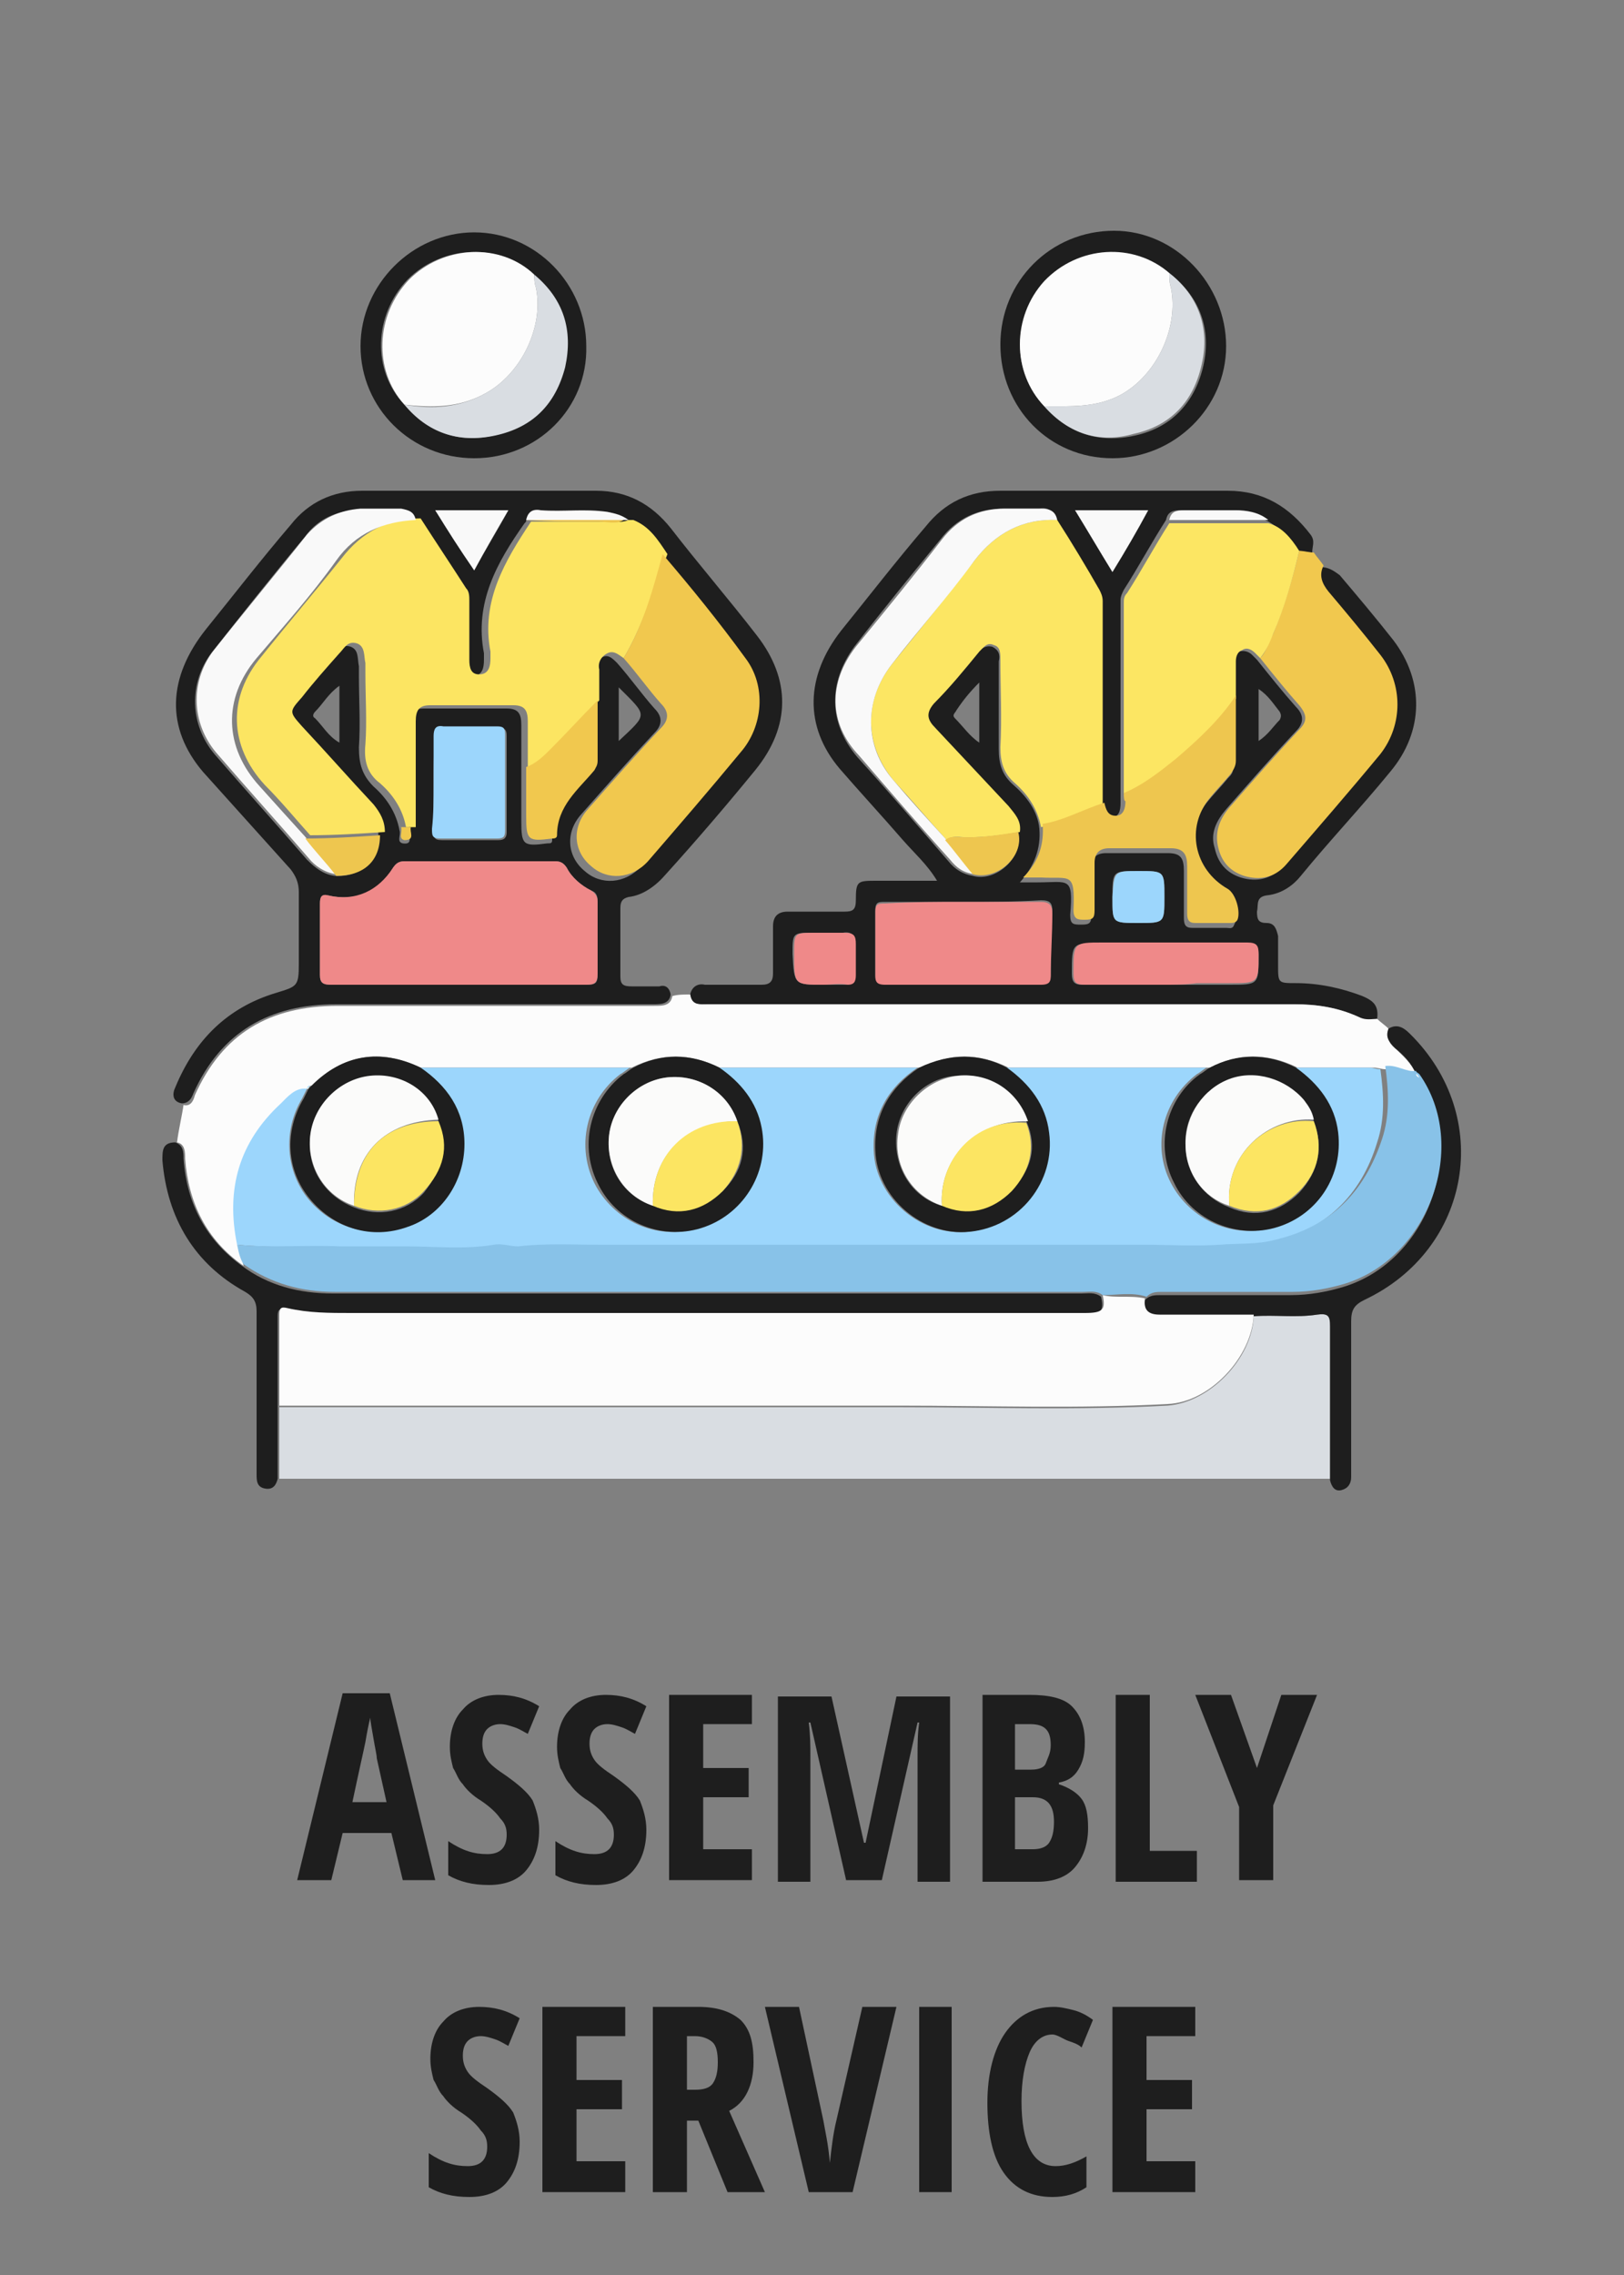 <?xml version="1.0" encoding="utf-8"?>
<!-- Generator: Adobe Illustrator 25.0.0, SVG Export Plug-In . SVG Version: 6.00 Build 0)  -->
<!DOCTYPE svg PUBLIC "-//W3C//DTD SVG 1.1//EN" "http://www.w3.org/Graphics/SVG/1.1/DTD/svg11.dtd">
<svg version="1.1" id="Layer_1" xmlns:x="http://ns.adobe.com/Extensibility/1.0/" xmlns:i="http://ns.adobe.com/AdobeIllustrator/10.0/" xmlns:graph="http://ns.adobe.com/Graphs/1.0/"
	 xmlns="http://www.w3.org/2000/svg" xmlns:xlink="http://www.w3.org/1999/xlink" x="0px" y="0px" viewBox="0 0 100 140"
	 style="enable-background:new 0 0 100 140;" xml:space="preserve">
<rect x="0" y="0" width="100" height="140" fill="#808080" stroke="none"/>
<style type="text/css">
	.st0{fill:#D9DDE2;}
	.st1{fill:#1E1E1E;}
	.st2{fill:#FCFCFC;}
	.st3{fill:#F1C84E;}
	.st4{fill:#FCE663;}
	.st5{fill:#EEC64F;}
	.st6{fill:#EF8989;}
	.st7{fill:#F9F9F9;}
	.st8{fill:#9CD6FC;}
	.st9{fill:#88C2E8;}
	.st10{fill:#FCE562;}
	.st11{fill:#FBFBFA;}
	.st12{enable-background:new    ;}
</style>
<g>
	<path class="st0" d="M81.9,91c-1.8,0-3.6,0-5.5,0c-19.5,0-39.1,0-58.6,0c-0.2,0-0.4,0-0.6,0c0-1.5,0-2.9,0-4.4
		c12.7,0,25.4,0,38.1,0c5.5,0,11.1,0.2,16.6-0.1c2.6-0.2,5.2-2.9,5.3-5.5c1.3-0.1,2.6,0.1,3.9-0.1c0.7-0.1,0.8,0.1,0.8,0.7
		C81.9,84.7,81.9,87.8,81.9,91z"/>
	<path class="st1" d="M42.5,61.2c0.1-0.5,0.5-0.7,0.9-0.6c1.2,0,2.3,0,3.5,0c0.5,0,0.7-0.2,0.7-0.7c0-1,0-1.9,0-2.9
		c0-0.6,0.3-0.9,0.9-0.9c1.2,0,2.3,0,3.5,0c0.5,0,0.7-0.1,0.7-0.7c0-1.2,0.1-1.2,1.3-1.2s2.4,0,3.7,0c-0.6-1-1.4-1.7-2.1-2.5
		c-1.3-1.5-2.6-2.9-3.9-4.4c-2.2-2.6-2.1-5.7,0.1-8.5c1.7-2.1,3.4-4.3,5.2-6.4c1.2-1.5,2.7-2.2,4.6-2.2c4.7,0,9.4,0,14,0
		c2.2,0,3.8,1,5.1,2.7c0.3,0.4,0.1,0.7,0.1,1.1c-0.3,0-0.6-0.1-0.9-0.1c-0.6-0.7-1.1-1.5-2-1.9c-0.6-0.4-1.3-0.6-2-0.6
		c-1.1,0-2.1,0-3.2,0c-0.5,0-0.8,0.1-0.9,0.6c-0.9,1.4-1.7,2.9-2.6,4.3c-0.1,0.2-0.2,0.4-0.2,0.6c0,4,0,7.9,0,11.9
		c0,0.2,0,0.4,0,0.6c0,0.5-0.1,0.9-0.6,0.9s-0.6-0.4-0.7-0.8c0-4.2,0-8.4,0-12.6c0-0.3-0.1-0.5-0.2-0.7c-0.9-1.4-1.8-2.9-2.6-4.3
		c-0.1-0.5-0.4-0.7-0.9-0.6c-0.7,0-1.5,0-2.2,0c-1.6,0-2.9,0.6-3.9,1.9c-1.8,2.2-3.6,4.4-5.3,6.6C51,42,51,44.5,52.8,46.6
		c1.9,2.1,3.7,4.2,5.6,6.4c0.4,0.5,0.9,0.8,1.5,0.9c1.4,0.4,3.1-1.1,2.8-2.6c0-0.7-0.3-1.2-0.7-1.6c-1.5-1.6-3-3.2-4.5-4.8
		c-0.5-0.5-0.6-0.9-0.1-1.5c1-1.1,1.9-2.2,2.8-3.2c0.2-0.3,0.5-0.5,0.9-0.4c0.4,0.2,0.5,0.5,0.4,0.9c0,1.8,0,3.6,0,5.4
		c0,0.9,0.2,1.6,0.9,2.2c0.8,0.7,1.5,1.6,1.6,2.7c0.1,1.2-0.3,2.3-1.2,3.3c0.5,0,0.8,0,1.1,0c1.9,0,2.2-0.4,2,2
		c0,0.6,0.2,0.6,0.7,0.6s0.6-0.1,0.6-0.6c0-1,0-2,0-2.9c0-0.6,0.3-0.9,0.9-0.9c1.3,0,2.5,0,3.8,0c0.8,0,1,0.3,1,1.1c0,1,0,1.9,0,2.9
		c0,0.4,0.1,0.6,0.5,0.6c0.7,0,1.4,0,2.1,0c0.2,0,0.4,0.1,0.5-0.2c0.3-0.5-0.1-1.6-0.6-1.9c-2-1.2-2.5-3.8-1.1-5.6
		c0.4-0.5,0.9-1,1.3-1.5c0.2-0.2,0.4-0.4,0.3-0.8c0-1.3,0-2.7,0-4c0-0.8,0-1.5,0-2.3c0-0.3,0.1-0.6,0.4-0.7c0.3-0.1,0.6,0,0.8,0.2
		c0.1,0.1,0.2,0.2,0.3,0.3c0.8,1,1.6,2,2.4,2.9c0.5,0.5,0.5,1,0,1.5c-1.5,1.6-2.9,3.2-4.3,4.8c-0.6,0.7-1,1.5-0.7,2.4
		c0.2,0.9,0.7,1.5,1.6,1.8c1,0.3,1.9,0.1,2.6-0.7c2-2.3,3.9-4.5,5.8-6.8c1.5-1.8,1.4-4.3,0-6.1c-1-1.3-2.1-2.6-3.2-3.9
		c-0.4-0.5-0.6-1-0.3-1.6c0.5,0,0.8,0.2,1.2,0.5c1.1,1.3,2.2,2.6,3.3,4c1.9,2.5,1.9,5.6-0.2,8.1c-1.8,2.2-3.7,4.2-5.5,6.4
		C79.7,54.4,79,55,78,55.1c-0.7,0.1-0.5,0.6-0.6,1c0,0.5,0.1,0.7,0.6,0.7s0.6,0.4,0.7,0.8c0,0.6,0,1.2,0,1.8c0,1.1,0,1.1,1.1,1.1
		c1.4,0,2.8,0.3,4.1,0.8c0.7,0.3,1,0.6,0.9,1.4c-0.4,0.1-0.7,0.1-1.1-0.1c-1.3-0.6-2.6-0.8-4-0.8c-4.9,0-9.8,0-14.8,0
		c-7.1,0-14.2,0-21.3,0C43.1,61.8,42.6,61.9,42.5,61.2z M59.3,55.5c-1.6,0-3.2,0-4.8,0c-0.4,0-0.6,0-0.6,0.5c0,1.3,0,2.7,0,4
		c0,0.5,0.2,0.5,0.6,0.5c3.2,0,6.4,0,9.6,0c0.4,0,0.6-0.1,0.6-0.5c0-1.3,0-2.6,0.1-3.9c0-0.5-0.1-0.7-0.7-0.7
		C62.5,55.5,60.9,55.5,59.3,55.5z M71.7,60.6c0.7,0,1.3,0,2,0s1.3,0,2,0c1.8,0,1.8,0,1.8-1.8c0-0.6-0.2-0.7-0.7-0.7
		c-3,0-5.9,0-8.9,0C66,58,66,58,66,59.9c0,0.6,0.2,0.7,0.7,0.7C68.4,60.6,70,60.6,71.7,60.6z M50.7,60.6c0.5,0,1,0,1.4,0
		s0.6-0.2,0.5-0.6c0-0.6,0-1.3,0-1.9c0-0.5-0.1-0.8-0.7-0.7c-0.6,0-1.2,0-1.8,0c-1.3,0-1.3,0-1.3,1.3C48.9,60.6,48.9,60.6,50.7,60.6
		z M70.1,53.6c-1.6,0-1.6,0-1.6,1.6v0.1c0,1.5,0,1.5,1.6,1.5s1.6,0,1.6-1.6S71.7,53.6,70.1,53.6z M68.5,35.2
		c0.8-1.3,1.5-2.5,2.2-3.8c-1.5,0-3,0-4.5,0C67,32.7,67.7,33.9,68.5,35.2z M60.3,42c-0.6,0.6-1,1.1-1.4,1.7
		c-0.1,0.2-0.3,0.3-0.1,0.5c0.5,0.5,0.9,1.1,1.5,1.5C60.3,44.5,60.3,43.4,60.3,42z M77.5,45.6c0.6-0.4,0.9-0.9,1.3-1.3
		c0.1-0.2,0.1-0.3,0-0.5c-0.4-0.5-0.7-1-1.3-1.4C77.5,43.5,77.5,44.5,77.5,45.6z"/>
	<path class="st2" d="M42.5,61.2c0.1,0.7,0.6,0.6,1.1,0.6c7.1,0,14.2,0,21.3,0c4.9,0,9.8,0,14.8,0c1.4,0,2.7,0.2,4,0.8
		c0.4,0.2,0.8,0.1,1.1,0.1c0.2,0.2,0.5,0.4,0.7,0.6c-0.1,0.5,0,0.9,0.4,1.2c0.5,0.5,1,0.9,1.3,1.6c-0.7,0.1-1.3-0.4-1.9-0.3
		c-0.2,0-0.5-0.1-0.7-0.1c-1.6,0-3.2,0-4.7,0c-1.8-0.9-3.6-0.9-5.4,0c-4.1,0-8.3,0-12.4,0c-1.8-0.9-3.6-0.9-5.4,0
		c-4.1,0-8.3,0-12.4,0c-1.8-0.9-3.6-0.9-5.4,0c-4.3,0-8.7,0-13,0c-2.5-1.2-4.8-0.8-6.7,1.1c-0.1,0-0.2,0.1-0.2,0.2l0,0
		c-0.7,0-1.1,0.5-1.6,0.9c-2.6,2.4-3.4,5.3-2.7,8.7c0.1,0.4,0.2,0.9,0.3,1.3c-2.3-1.6-3.4-3.9-3.6-6.6c0-0.4,0-0.9-0.5-1
		c0.1-0.8,0.3-1.6,0.4-2.3c0.4,0.1,0.6-0.2,0.7-0.6c1.7-3.8,4.6-5.5,8.8-5.5c6.5,0,13,0,19.5,0c0.5,0,1,0,1.1-0.6
		C41.7,61.2,42.1,61.2,42.5,61.2z"/>
	<path class="st1" d="M41.3,61.2c-0.1,0.6-0.6,0.6-1.1,0.6c-6.5,0-13,0-19.5,0c-4.1,0-7.1,1.7-8.8,5.5c-0.1,0.3-0.3,0.6-0.7,0.6
		c-0.6-0.1-0.6-0.6-0.4-1C12,64,14,62,17,61.1c1.3-0.4,1.4-0.4,1.4-1.8c0-1.5,0-2.9,0-4.4c0-0.6-0.2-1-0.5-1.4c-1.8-2-3.6-4-5.4-6
		c-2.3-2.7-2.2-5.8,0.2-8.8c1.7-2.1,3.4-4.3,5.2-6.4c1.1-1.4,2.6-2.1,4.4-2.1c4.8,0,9.6,0,14.4,0c1.9,0,3.4,0.8,4.6,2.3
		c1.7,2.2,3.6,4.4,5.3,6.6c2.1,2.7,2.1,5.6-0.1,8.3c-1.8,2.2-3.6,4.3-5.5,6.4c-0.6,0.7-1.4,1.3-2.3,1.4c-0.4,0.1-0.5,0.3-0.5,0.7
		c0,1.4,0,2.8,0,4.2c0,0.5,0.2,0.6,0.7,0.6c0.6,0,1.1,0,1.7,0C40.9,60.6,41.2,60.7,41.3,61.2z M32.4,32c0,0.1,0,0.1-0.1,0.2
		c-1.7,2.4-3.1,4.9-2.5,8c0,0.1,0,0.3,0,0.4c0,0.5-0.1,1-0.7,1s-0.6-0.5-0.6-0.9c0-1.2,0-2.4,0-3.6c0-0.3,0-0.5-0.2-0.8
		c-0.9-1.4-1.9-2.9-2.8-4.3c-0.1-0.5-0.4-0.6-0.9-0.6c-0.8,0-1.6,0-2.5,0c-1.3,0-2.5,0.5-3.3,1.6c-2,2.4-3.9,4.8-5.8,7.2
		c-1.4,1.9-1.3,4.4,0.2,6.2c1.9,2.2,3.8,4.3,5.7,6.5c0.5,0.5,1,0.9,1.7,1c1.6,0.1,2.7-0.9,2.7-2.5c0-0.7-0.3-1.2-0.7-1.7
		c-1.5-1.6-2.9-3.2-4.4-4.8c-0.8-0.8-0.8-0.9,0-1.8c0.8-0.9,1.5-1.8,2.3-2.7c0.3-0.3,0.5-0.8,1.1-0.6c0.5,0.2,0.4,0.7,0.5,1.2
		c0,0.2,0,0.4,0,0.6c0,1.5,0.1,2.9,0,4.4c0,1,0.2,1.7,0.9,2.4c0.8,0.7,1.4,1.6,1.6,2.7c0.1,0.3-0.2,0.7,0.2,0.8
		c0.7,0.1,0.3-0.5,0.4-0.8c0-2.2,0-4.3,0-6.5c0-0.7,0.2-1,0.9-1c1.7,0,3.4,0,5.1,0c0.7,0,0.9,0.3,0.9,1c0,0.9,0,1.9,0,2.8
		c0,1,0,2.1,0,3.1c0,1.5,0.1,1.6,1.6,1.4c0.2,0,0.3,0,0.3-0.2c0-1.8,1.2-2.8,2.3-4c0.2-0.2,0.2-0.4,0.2-0.6c0-1.2,0-2.5,0-3.7
		c0-0.6,0-1.3,0-1.9c0-0.5,0.1-0.8,0.5-1c0.4-0.3,0.7,0,1,0.3c0.8,0.9,1.5,1.9,2.3,2.8c0.5,0.5,0.5,1,0,1.5c-1.5,1.6-3,3.3-4.5,5
		c-1,1.1-0.9,2.6,0.2,3.5c1,0.9,2.5,0.8,3.5-0.3c1.9-2.2,3.9-4.4,5.7-6.7c1.4-1.7,1.5-4.1,0.3-5.8c-1.6-2.2-3.3-4.3-5.1-6.4
		c-0.6-0.8-1.1-1.6-2.1-2.1c-0.4-0.3-0.8-0.4-1.2-0.5c-1.4-0.3-2.7,0-4.1-0.1C32.9,31.3,32.6,31.5,32.4,32z M28.2,60.6
		c2.6,0,5.3,0,7.9,0c0.6,0,0.7-0.1,0.7-0.7c0-1.5,0-3,0-4.4c0-0.4-0.1-0.6-0.4-0.7c-0.6-0.3-1.2-0.8-1.5-1.4
		c-0.2-0.3-0.4-0.4-0.7-0.4c-3.1,0-6.2,0-9.3,0c-0.3,0-0.5,0.1-0.7,0.4c-0.9,1.5-2.3,2.1-4,1.7c-0.4-0.1-0.5,0.1-0.5,0.5
		c0,1.5,0,3,0,4.4c0,0.5,0.2,0.6,0.7,0.6C23,60.6,25.6,60.6,28.2,60.6z M26.7,48.2c0,1,0,2,0,2.9c0,0.4,0,0.6,0.5,0.6
		c1.2,0,2.3,0,3.5,0c0.4,0,0.5-0.2,0.5-0.5c0-2,0-4,0-5.9c0-0.4-0.1-0.5-0.5-0.5c-1.1,0-2.2,0-3.3,0c-0.5,0-0.6,0.2-0.6,0.6
		C26.7,46.3,26.7,47.2,26.7,48.2z M26.8,31.4c0.8,1.2,1.6,2.4,2.4,3.7c0.7-1.3,1.4-2.4,2.1-3.7C29.7,31.4,28.3,31.4,26.8,31.4z
		 M20.9,42.2c-0.7,0.5-1,1.1-1.5,1.6c-0.1,0.1-0.2,0.3,0,0.4c0.5,0.5,0.8,1.1,1.5,1.5c0-0.3,0-0.5,0-0.6
		C20.9,44.2,20.9,43.3,20.9,42.2z M38.1,45.6c1.8-1.7,1.8-1.5,0-3.3C38.1,43.4,38.1,44.5,38.1,45.6z"/>
	<path class="st3" d="M80,33.9c0.3,0,0.6,0.1,0.9,0.1c0.2,0.3,0.4,0.5,0.6,0.8c-0.3,0.6-0.1,1.1,0.3,1.6c1.1,1.3,2.1,2.5,3.2,3.9
		c1.4,1.8,1.4,4.3,0,6.1c-1.9,2.3-3.9,4.6-5.8,6.8c-0.7,0.8-1.6,1-2.6,0.7c-0.9-0.3-1.4-0.9-1.6-1.8c-0.2-0.9,0.1-1.7,0.7-2.4
		c1.4-1.6,2.8-3.2,4.3-4.8c0.5-0.5,0.5-0.9,0-1.5c-0.8-0.9-1.6-1.9-2.4-2.9c0.4-0.4,0.5-1,0.8-1.5C79.1,37.3,79.6,35.6,80,33.9z"/>
	<path class="st1" d="M10.8,70.3c0.5,0.2,0.5,0.6,0.5,1c0.2,2.8,1.4,5,3.6,6.6c1.6,1.2,3.5,1.7,5.6,1.7c15.4,0,30.7,0,46.1,0
		c0.4,0,0.8-0.1,1.2,0.2c0.2,0.9,0,1.1-1.1,1.1c-15.1,0-30.1,0-45.2,0c-1.3,0-2.6,0-3.9-0.3c-0.4-0.1-0.5,0-0.5,0.4
		c0,1.9,0,3.8,0,5.6c0,1.5,0,2.9,0,4.4c-0.1,0.4-0.3,0.7-0.8,0.6s-0.5-0.5-0.5-0.9c0-3.3,0-6.7,0-10c0-0.6-0.2-0.9-0.7-1.2
		C12,77.8,10.3,75,10,71.4C10,70.8,10,70.3,10.8,70.3z"/>
	<path class="st1" d="M87.2,66.1c-0.3-0.7-0.8-1.2-1.3-1.6c-0.4-0.4-0.6-0.7-0.4-1.2c0.5-0.3,0.9-0.1,1.3,0.3
		C92,68.7,90.6,76.9,84,80c-0.6,0.3-0.8,0.6-0.8,1.3c0,3,0,6,0,9c0,0.2,0,0.4,0,0.6c0,0.4-0.2,0.7-0.6,0.8c-0.4,0.1-0.6-0.2-0.7-0.6
		c0-3.2,0-6.3,0-9.5c0-0.6-0.1-0.8-0.8-0.7c-1.3,0.2-2.6,0-3.9,0.1c-1.9,0-3.9,0-5.8,0c-0.7,0-1-0.2-0.9-1c0.3-0.3,0.6-0.3,1-0.3
		c2.7,0,5.3,0,8,0c1.1,0,2.2-0.2,3.2-0.5c5.3-1.6,7.7-8.5,4.6-12.9C87.3,66.2,87.3,66.1,87.2,66.1L87.2,66.1z"/>
	<path class="st1" d="M68.5,28.2c-3.9,0-6.9-3.1-6.9-7s3.1-7,7-7c3.8,0,6.9,3.3,6.9,7.1S72.3,28.2,68.5,28.2z M64.3,25
		c1.5,1.7,3.4,2.3,5.6,1.8c2.3-0.5,3.7-2.1,4.2-4.3s-0.2-4.2-2-5.6c-2.2-1.9-5.6-1.7-7.7,0.5C62.3,19.5,62.3,22.9,64.3,25z"/>
	<path class="st1" d="M29.2,28.2c-3.9,0-7-3.1-7-6.9s3.2-7,7-7s6.9,3.2,6.9,7C36.2,25.1,33.1,28.2,29.2,28.2z M24.9,24.9
		c1.5,1.7,3.3,2.4,5.5,1.9c2.3-0.5,3.8-1.9,4.3-4.2c0.5-2.2-0.1-4.2-1.9-5.7c-2.1-2-5.6-1.8-7.7,0.3C23,19.4,22.9,22.8,24.9,24.9z"
		/>
	<path class="st2" d="M70.5,79.9c-0.1,0.7,0.2,1,0.9,1c1.9,0,3.9,0,5.8,0c-0.1,2.6-2.7,5.4-5.3,5.5c-5.5,0.3-11,0.1-16.6,0.1
		c-12.7,0-25.4,0-38.1,0c0-1.9,0-3.8,0-5.6c0-0.4,0.1-0.5,0.5-0.4c1.3,0.3,2.6,0.3,3.9,0.3c15.1,0,30.1,0,45.2,0
		c1.1,0,1.3-0.2,1.1-1.1C68.7,79.9,69.6,79.7,70.5,79.9z"/>
	<path class="st4" d="M64.1,50.9c-0.2-1.1-0.8-2-1.6-2.7c-0.7-0.6-0.9-1.3-0.9-2.2c0.1-1.8,0-3.6,0-5.4c0-0.4,0-0.8-0.4-0.9
		c-0.4-0.2-0.6,0.1-0.9,0.4c-0.9,1.1-1.8,2.2-2.8,3.2c-0.5,0.6-0.4,1,0.1,1.5c1.5,1.6,3,3.2,4.5,4.8c0.4,0.5,0.8,0.9,0.7,1.6
		c-1.2,0.2-2.5,0.4-3.8,0.3c-0.3,0-0.5,0-0.7,0.2c-1.1-1.2-2.2-2.5-3.3-3.7c-1.8-2.2-1.8-4.9-0.1-7.1c1.7-2.1,3.4-4.2,5.1-6.4
		c1.3-1.7,3-2.6,5.1-2.5c0.9,1.4,1.8,2.9,2.6,4.3c0.1,0.2,0.2,0.4,0.2,0.7c0,4.2,0,8.4,0,12.6C66.6,50,65.4,50.7,64.1,50.9z"/>
	<path class="st4" d="M80,33.9c-0.4,1.7-0.9,3.5-1.6,5.1c-0.2,0.5-0.4,1-0.8,1.5c-0.1-0.1-0.2-0.2-0.3-0.3c-0.2-0.2-0.5-0.4-0.8-0.2
		c-0.3,0.1-0.4,0.4-0.4,0.7c0,0.8,0,1.5,0,2.3c-1,1.5-2.4,2.8-3.7,3.9c-1,0.8-1.9,1.6-3.2,2.1c0-4,0-7.9,0-11.9c0-0.2,0-0.4,0.2-0.6
		c0.9-1.4,1.7-2.9,2.6-4.3c2,0,4.1,0,6.1,0C78.9,32.4,79.5,33.1,80,33.9z"/>
	<path class="st5" d="M69.2,48.8c1.2-0.5,2.2-1.3,3.2-2.1c1.4-1.2,2.7-2.4,3.7-3.9c0,1.3,0,2.7,0,4c0,0.3-0.1,0.5-0.3,0.8
		c-0.4,0.5-0.9,1-1.3,1.5c-1.5,1.8-1,4.4,1.1,5.6c0.5,0.3,0.8,1.4,0.6,1.9c-0.1,0.2-0.3,0.2-0.5,0.2c-0.7,0-1.4,0-2.1,0
		c-0.4,0-0.5-0.2-0.5-0.6c0-1,0-1.9,0-2.9c0-0.7-0.2-1.1-1-1.1c-1.3,0-2.5,0-3.8,0c-0.6,0-0.9,0.3-0.9,0.9c0,1,0,2,0,2.9
		c0,0.5-0.1,0.6-0.6,0.6c-0.4,0-0.7,0-0.7-0.6c0.1-2.4-0.2-1.9-2-2c-0.3,0-0.6,0-1.1,0c1-1,1.3-2.1,1.2-3.3c1.3-0.2,2.5-0.9,3.8-1.3
		c0.1,0.4,0.2,0.8,0.7,0.8s0.6-0.5,0.6-0.9C69.2,49.3,69.2,49,69.2,48.8z"/>
	<path class="st6" d="M59.3,55.5c1.6,0,3.2,0,4.8,0c0.5,0,0.7,0.2,0.7,0.7c0,1.3-0.1,2.6-0.1,3.9c0,0.4-0.2,0.5-0.6,0.5
		c-3.2,0-6.4,0-9.6,0c-0.4,0-0.6-0.1-0.6-0.5c0-1.3,0-2.7,0-4c0-0.5,0.2-0.5,0.6-0.5C56.2,55.5,57.7,55.5,59.3,55.5z"/>
	<path class="st7" d="M65.1,32c-2.1-0.1-3.8,0.8-5.1,2.5c-1.6,2.2-3.4,4.2-5.1,6.4c-1.7,2.2-1.7,5,0.1,7.1c1.1,1.3,2.2,2.5,3.3,3.7
		c0.6,0.7,1.1,1.4,1.7,2.1c-0.7-0.1-1.1-0.4-1.5-0.9c-1.9-2.1-3.7-4.2-5.6-6.4c-1.9-2-1.9-4.5-0.2-6.7c1.8-2.2,3.6-4.4,5.3-6.6
		c1-1.3,2.3-1.9,3.9-1.9c0.7,0,1.5,0,2.2,0C64.7,31.3,65,31.5,65.1,32z"/>
	<path class="st6" d="M71.7,60.6c-1.6,0-3.3,0-4.9,0c-0.5,0-0.7-0.1-0.7-0.7c0-1.9,0-1.9,1.8-1.9c3,0,5.9,0,8.9,0
		c0.6,0,0.7,0.2,0.7,0.7c0,1.8,0,1.8-1.8,1.8c-0.7,0-1.3,0-2,0C73,60.6,72.3,60.6,71.7,60.6z"/>
	<path class="st6" d="M50.7,60.6c-1.8,0-1.8,0-1.8-1.9c0-1.3,0-1.3,1.3-1.3c0.6,0,1.2,0,1.8,0s0.7,0.2,0.7,0.7c0,0.6,0,1.3,0,1.9
		c0,0.4-0.1,0.6-0.5,0.6C51.7,60.5,51.2,60.6,50.7,60.6z"/>
	<path class="st8" d="M70.1,53.6c1.6,0,1.6,0,1.6,1.6s0,1.6-1.6,1.6s-1.6,0-1.6-1.5v-0.1C68.6,53.6,68.6,53.6,70.1,53.6z"/>
	<path class="st7" d="M68.5,35.2c-0.8-1.3-1.5-2.5-2.3-3.8c1.5,0,2.9,0,4.5,0C70,32.7,69.3,33.9,68.5,35.2z"/>
	<path class="st5" d="M59.9,53.8c-0.6-0.7-1.1-1.4-1.7-2.1c0.2-0.2,0.5-0.2,0.7-0.2c1.3,0.1,2.5-0.1,3.8-0.3
		C63.1,52.7,61.4,54.2,59.9,53.8z"/>
	<path class="st7" d="M78.1,32c-2,0-4.1,0-6.1,0c0.1-0.5,0.4-0.6,0.9-0.6c1.1,0,2.1,0,3.2,0C76.7,31.4,77.5,31.5,78.1,32z"/>
	<path class="st8" d="M14.6,76.6c-0.7-3.4,0.1-6.3,2.7-8.7c0.4-0.4,0.9-1,1.6-0.9c-0.1,0.2-0.2,0.4-0.3,0.6c-1.2,2-1,4.5,0.4,6.2
		c1.5,1.8,3.8,2.4,6,1.7c2.1-0.8,3.6-2.9,3.5-5.1c0-2-1.1-3.5-2.7-4.7c4.3,0,8.7,0,13,0c-0.2,0.1-0.4,0.3-0.6,0.4
		c-2.1,1.6-2.8,4.5-1.5,6.9c1.3,2.3,4,3.4,6.5,2.5s4-3.5,3.5-6.1c-0.3-1.6-1.3-2.8-2.6-3.7c4.1,0,8.3,0,12.4,0
		c-1.8,1.2-2.8,2.9-2.7,5.1c0.1,2.9,2.9,5.3,5.8,5c3.1-0.3,5.3-3.1,4.9-6.1c-0.3-1.8-1.2-3-2.6-4c4.1,0,8.3,0,12.4,0
		c-0.2,0.1-0.4,0.3-0.6,0.4c-2.1,1.6-2.8,4.4-1.6,6.7c1.2,2.3,3.9,3.5,6.4,2.7s4.1-3.2,3.7-5.8c-0.2-1.8-1.2-3-2.6-4
		c1.6,0,3.2,0,4.7,0c0.2,0,0.5,0.1,0.7,0.1c0.2,1.5,0.3,3-0.2,4.5c-1,3.3-3.2,5.4-6.6,6.2c-1.1,0.2-2.2,0.2-3.4,0.3
		c-1.5,0.1-3,0-4.6,0s-3.3,0-4.9,0c-1.4,0-2.9,0-4.3,0c-1.7,0-3.5,0-5.2,0c-1.4,0-2.9,0-4.3,0c-1.7,0-3.5,0-5.2,0
		c-1.4,0-2.9,0-4.3,0c-1.7,0-3.5,0-5.3,0c-1.7,0-3.4-0.1-5.1,0.1c-0.5,0.1-1-0.2-1.5-0.1c-1.8,0.3-3.6,0-5.4,0.1c-1.3,0-2.7,0-4,0
		C18.9,76.7,16.8,76.8,14.6,76.6z"/>
	<path class="st9" d="M14.6,76.6c2.1,0.2,4.3,0,6.4,0.1c1.3,0,2.7,0,4,0c1.8,0,3.6,0.2,5.4-0.1c0.5-0.1,1,0.1,1.5,0.1
		c1.7-0.2,3.4-0.1,5.1-0.1s3.5,0,5.3,0c1.4,0,2.9,0,4.3,0c1.7,0,3.5,0,5.2,0c1.4,0,2.9,0,4.3,0c1.7,0,3.5,0,5.2,0c1.4,0,2.9,0,4.3,0
		c1.6,0,3.3,0,4.9,0c1.5,0,3,0.1,4.6,0c1.1-0.1,2.3,0,3.4-0.3c3.4-0.8,5.5-2.9,6.6-6.2c0.5-1.5,0.4-3,0.2-4.5
		c0.7-0.1,1.3,0.4,1.9,0.3l0,0c0,0.1,0.1,0.1,0.2,0.2c3.1,4.4,0.6,11.3-4.6,12.9c-1,0.3-2.1,0.5-3.2,0.5c-2.7,0-5.3,0-8,0
		c-0.4,0-0.7,0-1,0.3c-0.9-0.3-1.8-0.1-2.7-0.1c-0.4-0.3-0.8-0.2-1.2-0.2c-15.4,0-30.7,0-46.1,0c-2,0-3.9-0.5-5.6-1.7
		C14.8,77.5,14.7,77.1,14.6,76.6z"/>
	<path class="st1" d="M79.8,65.7c1.4,1,2.4,2.3,2.6,4c0.3,2.6-1.2,5-3.7,5.8s-5.3-0.4-6.4-2.7c-1.2-2.3-0.5-5.2,1.6-6.7
		c0.2-0.1,0.4-0.3,0.6-0.4C76.2,64.8,78,64.8,79.8,65.7z M80.9,69c-0.1-0.5-0.4-0.8-0.6-1.2c-1.1-1.3-3-1.9-4.6-1.3
		c-1.7,0.6-2.8,2.2-2.7,4c0,1.7,1.1,3.2,2.7,3.8c1.6,0.7,3.1,0.3,4.3-0.9C81.2,72.1,81.5,70.6,80.9,69z"/>
	<path class="st1" d="M62,65.7c1.4,1,2.4,2.3,2.6,4c0.4,3-1.8,5.8-4.9,6.1c-2.9,0.3-5.7-2.1-5.8-5c-0.1-2.2,0.9-3.9,2.7-5.1
		C58.5,64.8,60.3,64.8,62,65.7z M58,74.2c1.6,0.6,3.1,0.2,4.3-1s1.6-2.6,0.9-4.2c-0.5-1.8-2.3-3-4.3-2.8c-1.9,0.1-3.5,1.7-3.7,3.6
		C55,71.9,56.2,73.7,58,74.2z"/>
	<path class="st1" d="M44.3,65.7c1.3,0.9,2.3,2.1,2.6,3.7c0.5,2.6-1,5.2-3.5,6.1s-5.3-0.2-6.5-2.5c-1.3-2.4-0.6-5.3,1.5-6.9
		c0.2-0.1,0.4-0.3,0.6-0.4C40.7,64.8,42.5,64.8,44.3,65.7z M40.2,74.2c1.6,0.6,3.1,0.2,4.3-0.9c1.2-1.2,1.6-2.6,0.9-4.3
		c-0.6-1.8-2.4-2.9-4.3-2.7c-1.9,0.2-3.4,1.8-3.6,3.6C37.3,71.9,38.4,73.6,40.2,74.2z"/>
	<path class="st1" d="M25.9,65.7c1.6,1.1,2.7,2.6,2.7,4.7c0,2.3-1.4,4.4-3.5,5.1c-2.2,0.8-4.5,0.1-6-1.7c-1.5-1.8-1.6-4.2-0.4-6.2
		c0.1-0.2,0.2-0.4,0.3-0.6l0,0c0.1-0.1,0.1-0.1,0.2-0.2C21.1,64.9,23.4,64.5,25.9,65.7z M27,69c-0.6-1.8-2.3-2.9-4.2-2.7
		c-1.9,0.2-3.5,1.7-3.7,3.7c-0.2,1.9,0.9,3.6,2.7,4.3c1.5,0.6,3.2,0.3,4.3-0.9C27.2,72,27.6,70.6,27,69z"/>
	<path class="st8" d="M19.1,66.8C19,66.9,19,66.9,18.9,67C18.9,66.9,19,66.8,19.1,66.8z"/>
	<path class="st10" d="M38.4,40.5c-0.3-0.2-0.6-0.5-1-0.3s-0.6,0.6-0.5,1c0,0.6,0,1.3,0,1.9c-1,1-1.9,2-2.9,3
		c-0.4,0.5-0.9,0.9-1.5,1.1c0-0.9,0-1.9,0-2.8c0-0.7-0.2-1-0.9-1c-1.7,0-3.4,0-5.1,0c-0.7,0-0.9,0.3-0.9,1c0,2.2,0,4.3,0,6.5
		c-0.2,0-0.4,0-0.6,0c-0.2-1.1-0.8-2-1.6-2.7c-0.8-0.6-1-1.4-0.9-2.4c0.1-1.4,0-2.9,0-4.4c0-0.2,0-0.4,0-0.6c-0.1-0.4,0-1-0.5-1.2
		c-0.6-0.2-0.8,0.3-1.1,0.6c-0.8,0.9-1.6,1.8-2.3,2.7c-0.8,0.9-0.8,0.9,0,1.8c1.5,1.6,2.9,3.2,4.4,4.8c0.4,0.5,0.7,1,0.7,1.7
		c-1.5,0.1-3.1,0.2-4.6,0.2c-0.9-1-1.8-2.1-2.8-3.1c-2.2-2.4-2.3-5.4-0.2-7.9c1.6-2,3.3-4,4.9-6c1.3-1.7,2.9-2.5,4.9-2.5
		c0.9,1.4,1.9,2.9,2.8,4.3c0.2,0.2,0.2,0.5,0.2,0.8c0,1.2,0,2.4,0,3.6c0,0.5,0.1,0.9,0.6,0.9c0.6,0,0.7-0.5,0.7-1c0-0.1,0-0.3,0-0.4
		c-0.6-3.1,0.9-5.6,2.5-8c1.5,0,3,0,4.5,0c0.5,0,1,0.1,1.5-0.1c0.1,0,0.2,0,0.3,0c1,0.4,1.5,1.2,2.1,2.1
		C40.2,36.3,39.6,38.5,38.4,40.5z"/>
	<path class="st6" d="M28.2,60.6c-2.6,0-5.2,0-7.8,0c-0.5,0-0.7-0.1-0.7-0.6c0-1.5,0-3,0-4.4c0-0.4,0.1-0.6,0.5-0.5
		c1.7,0.4,3.1-0.3,4-1.7c0.2-0.3,0.4-0.4,0.7-0.4c3.1,0,6.2,0,9.3,0c0.3,0,0.5,0.1,0.7,0.4c0.3,0.6,0.9,1.1,1.5,1.4
		c0.3,0.2,0.4,0.4,0.4,0.7c0,1.5,0,3,0,4.4c0,0.6-0.2,0.7-0.7,0.7C33.5,60.6,30.8,60.6,28.2,60.6z"/>
	<path class="st3" d="M38.4,40.5c1.2-2,1.8-4.2,2.4-6.4c1.8,2.1,3.5,4.2,5.1,6.4c1.3,1.7,1.1,4.2-0.3,5.8c-1.9,2.3-3.8,4.5-5.7,6.7
		c-1,1.1-2.5,1.2-3.5,0.3c-1.1-0.9-1.2-2.4-0.2-3.5c1.5-1.7,2.9-3.3,4.5-5c0.5-0.5,0.5-1,0-1.5C39.9,42.4,39.2,41.4,38.4,40.5z"/>
	<path class="st7" d="M25.6,32c-2,0.1-3.7,0.8-4.9,2.5c-1.5,2.1-3.2,4-4.9,6c-2.1,2.5-2,5.5,0.2,7.9c0.9,1,1.8,2,2.8,3.1
		c0.6,0.8,1.3,1.5,1.9,2.3c-0.7-0.1-1.3-0.5-1.7-1c-1.9-2.2-3.8-4.3-5.7-6.5c-1.5-1.8-1.6-4.3-0.2-6.2c1.9-2.4,3.9-4.8,5.8-7.2
		c0.9-1,2-1.5,3.3-1.6c0.8,0,1.6,0,2.5,0C25.2,31.4,25.5,31.5,25.6,32z"/>
	<path class="st8" d="M26.7,48.2c0-1,0-1.9,0-2.9c0-0.4,0.1-0.7,0.6-0.6c1.1,0,2.2,0,3.3,0c0.4,0,0.5,0.1,0.5,0.5c0,2,0,4,0,5.9
		c0,0.4-0.1,0.5-0.5,0.5c-1.2,0-2.3,0-3.5,0c-0.5,0-0.5-0.2-0.5-0.6C26.7,50.1,26.7,49.2,26.7,48.2z"/>
	<path class="st3" d="M32.4,47.2c0.6-0.2,1.1-0.7,1.5-1.1c1-1,1.9-2,2.9-3c0,1.2,0,2.5,0,3.7c0,0.3-0.1,0.4-0.2,0.6
		c-1,1.2-2.3,2.2-2.3,4c0,0.2-0.2,0.2-0.3,0.2c-1.5,0.2-1.6,0.1-1.6-1.4C32.4,49.3,32.4,48.3,32.4,47.2z"/>
	<path class="st7" d="M26.8,31.4c1.5,0,2.9,0,4.5,0c-0.7,1.2-1.4,2.4-2.1,3.7C28.3,33.8,27.6,32.7,26.8,31.4z"/>
	<path class="st5" d="M20.7,53.9c-0.6-0.8-1.3-1.5-1.9-2.3c1.5,0,3.1-0.1,4.6-0.2C23.4,53,22.4,53.9,20.7,53.9z"/>
	<path class="st7" d="M38.7,32c-0.1,0-0.2,0-0.3,0c-2,0-4,0-6,0c0.1-0.5,0.4-0.7,0.9-0.6c1.4,0.1,2.7-0.1,4.1,0.1
		C37.9,31.6,38.3,31.7,38.7,32z"/>
	<path class="st5" d="M32.4,32c2,0,4,0,6,0c-0.5,0.3-1,0.1-1.5,0.1C35.4,32.1,33.9,32.1,32.4,32L32.4,32z"/>
	<path class="st3" d="M24.7,50.9c0.2,0,0.4,0,0.6,0c-0.1,0.3,0.3,0.8-0.4,0.8C24.5,51.6,24.8,51.2,24.7,50.9z"/>
	<path class="st2" d="M87.4,66.3c-0.1,0-0.2-0.1-0.2-0.2C87.3,66.1,87.3,66.2,87.4,66.3z"/>
	<path class="st2" d="M64.3,25c-2-2.1-2-5.5,0-7.7c2.1-2.2,5.5-2.4,7.7-0.5c0,0.3,0,0.6,0.1,0.9c0.5,2.5-0.9,5.4-3.1,6.6
		C67.5,25.1,65.9,25,64.3,25z"/>
	<path class="st0" d="M64.3,25c1.6,0,3.2,0.1,4.7-0.7c2.2-1.2,3.6-4.1,3.1-6.6C72,17.4,72,17.1,72,16.8c1.8,1.4,2.5,3.4,2,5.6
		c-0.5,2.3-1.9,3.8-4.2,4.3C67.7,27.3,65.8,26.7,64.3,25z"/>
	<path class="st2" d="M24.9,24.9c-1.9-2.1-1.8-5.5,0.3-7.7c2.1-2.1,5.6-2.3,7.7-0.3c0,0.3,0,0.5,0.1,0.8c0.5,2.4-0.9,5.3-3.1,6.5
		C28.3,25.1,26.6,25.1,24.9,24.9z"/>
	<path class="st0" d="M24.9,24.9c1.7,0.3,3.4,0.2,5-0.7c2.2-1.2,3.6-4.1,3.1-6.5c-0.1-0.3-0.1-0.5-0.1-0.8c1.8,1.5,2.4,3.4,1.9,5.7
		c-0.6,2.3-2,3.7-4.3,4.2C28.2,27.3,26.3,26.6,24.9,24.9z"/>
	<path class="st11" d="M75.7,74.2c-1.6-0.5-2.7-2-2.7-3.8s1.1-3.4,2.7-4s3.5,0,4.6,1.3c0.3,0.4,0.5,0.7,0.6,1.2
		C78.1,68.7,75.4,71,75.7,74.2z"/>
	<path class="st10" d="M75.7,74.2c-0.3-3.2,2.4-5.5,5.2-5.2c0.6,1.6,0.3,3.1-0.9,4.3C78.8,74.5,77.4,74.9,75.7,74.2z"/>
	<path class="st11" d="M58,74.2c-1.8-0.6-3-2.4-2.7-4.4c0.2-1.8,1.8-3.4,3.7-3.6c2-0.2,3.7,1,4.3,2.8C59.9,68.9,57.8,71.5,58,74.2z"
		/>
	<path class="st10" d="M58,74.2c-0.2-2.7,1.9-5.4,5.2-5.1c0.6,1.6,0.2,3-0.9,4.2C61.1,74.5,59.6,74.9,58,74.2z"/>
	<path class="st11" d="M40.2,74.2c-1.8-0.6-2.9-2.4-2.7-4.3s1.8-3.4,3.6-3.6c1.9-0.2,3.7,0.9,4.3,2.7C42.3,69,40.1,71.1,40.2,74.2z"
		/>
	<path class="st10" d="M40.2,74.2c-0.1-3.1,2.1-5.3,5.2-5.2c0.6,1.6,0.2,3.1-0.9,4.3C43.3,74.5,41.8,74.9,40.2,74.2z"/>
	<path class="st11" d="M21.8,74.2c-1.8-0.6-2.9-2.4-2.7-4.3c0.2-1.9,1.8-3.5,3.7-3.7c1.9-0.2,3.7,0.9,4.2,2.7
		C23.7,69,21.7,71,21.8,74.2z"/>
	<path class="st10" d="M21.8,74.2c0-3.3,1.9-5.2,5.2-5.2c0.7,1.6,0.3,3-0.9,4.3C25,74.5,23.3,74.8,21.8,74.2z"/>
</g>
<g class="st12">
	<path class="st1" d="M24.8,115.7l-0.7-2.9h-3l-0.7,2.9h-2.1l2.8-11.5h2.9l2.8,11.5H24.8z M23.8,110.9l-0.6-2.7
		c0-0.2-0.1-0.6-0.2-1.2c-0.1-0.6-0.2-1.1-0.2-1.3c-0.1,0.4-0.2,0.9-0.3,1.5c-0.1,0.5-0.4,1.8-0.8,3.7H23.8z"/>
	<path class="st1" d="M33.2,112.6c0,1.1-0.3,1.9-0.8,2.5s-1.3,0.9-2.3,0.9c-1,0-1.8-0.2-2.5-0.6v-2.1c0.9,0.6,1.6,0.8,2.4,0.8
		c0.4,0,0.7-0.1,0.9-0.3c0.2-0.2,0.3-0.5,0.3-0.9c0-0.4-0.1-0.7-0.4-1c-0.2-0.3-0.6-0.7-1.2-1.1c-0.5-0.3-0.9-0.7-1.1-1
		c-0.3-0.3-0.4-0.7-0.6-1c-0.1-0.4-0.2-0.8-0.2-1.3c0-1,0.3-1.8,0.8-2.3c0.5-0.6,1.3-0.9,2.2-0.9c0.9,0,1.7,0.2,2.5,0.7l-0.7,1.7
		c-0.2-0.1-0.5-0.3-0.8-0.4s-0.6-0.2-0.9-0.2c-0.3,0-0.6,0.1-0.8,0.3c-0.2,0.2-0.3,0.5-0.3,0.9c0,0.4,0.1,0.7,0.3,1
		c0.2,0.3,0.6,0.6,1.2,1c0.7,0.5,1.3,1,1.6,1.5C33,111.3,33.2,111.9,33.2,112.6z"/>
	<path class="st1" d="M39.8,112.6c0,1.1-0.3,1.9-0.8,2.5s-1.3,0.9-2.3,0.9c-1,0-1.8-0.2-2.5-0.6v-2.1c0.9,0.6,1.6,0.8,2.4,0.8
		c0.4,0,0.7-0.1,0.9-0.3c0.2-0.2,0.3-0.5,0.3-0.9c0-0.4-0.1-0.7-0.4-1c-0.2-0.3-0.6-0.7-1.2-1.1c-0.5-0.3-0.9-0.7-1.1-1
		c-0.3-0.3-0.4-0.7-0.6-1c-0.1-0.4-0.2-0.8-0.2-1.3c0-1,0.3-1.8,0.8-2.3c0.5-0.6,1.3-0.9,2.2-0.9c0.9,0,1.7,0.2,2.5,0.7l-0.7,1.7
		c-0.2-0.1-0.5-0.3-0.8-0.4s-0.6-0.2-0.9-0.2c-0.3,0-0.6,0.1-0.8,0.3c-0.2,0.2-0.3,0.5-0.3,0.9c0,0.4,0.1,0.7,0.3,1
		c0.2,0.3,0.6,0.6,1.2,1c0.7,0.5,1.3,1,1.6,1.5C39.6,111.3,39.8,111.9,39.8,112.6z"/>
	<path class="st1" d="M46.3,115.7h-5.1v-11.4h5.1v1.8h-3v2.7h2.8v1.8h-2.8v3.2h3V115.7z"/>
	<path class="st1" d="M52.1,115.7l-2.2-9.7h-0.1c0.1,0.8,0.1,1.4,0.1,2.1v7.7h-2v-11.4h3.3l2,9h0.1l1.9-9h3.3v11.4h-2V108
		c0-0.6,0-1.3,0.1-2h-0.1l-2.2,9.7H52.1z"/>
	<path class="st1" d="M60.5,104.3h2.9c1.2,0,2.1,0.2,2.6,0.7s0.8,1.2,0.8,2.2c0,0.7-0.1,1.2-0.4,1.7s-0.7,0.7-1.2,0.8v0.1
		c0.6,0.2,1.1,0.5,1.4,0.9s0.4,1,0.4,1.8c0,1-0.3,1.8-0.8,2.4s-1.3,0.9-2.3,0.9h-3.4V104.3z M62.5,108.9h1c0.4,0,0.8-0.1,0.9-0.4
		s0.3-0.6,0.3-1.1s-0.1-0.8-0.3-1s-0.5-0.3-1-0.3h-0.9V108.9z M62.5,110.6v3.2h1.1c0.4,0,0.8-0.1,1-0.4s0.3-0.7,0.3-1.3
		c0-1-0.4-1.5-1.3-1.5H62.5z"/>
	<path class="st1" d="M68.7,115.7v-11.4h2.1v9.6h2.9v1.9H68.7z"/>
	<path class="st1" d="M77.4,108.8l1.5-4.5h2.2l-2.7,6.8v4.6h-2.1v-4.5l-2.7-6.9h2.2L77.4,108.8z"/>
</g>
<g class="st12">
	<path class="st1" d="M32,131.8c0,1.1-0.3,1.9-0.8,2.5s-1.3,0.9-2.3,0.9c-1,0-1.8-0.2-2.5-0.6v-2.1c0.9,0.6,1.6,0.8,2.4,0.8
		c0.4,0,0.7-0.1,0.9-0.3c0.2-0.2,0.3-0.5,0.3-0.9c0-0.4-0.1-0.7-0.4-1c-0.2-0.3-0.6-0.7-1.2-1.1c-0.5-0.3-0.9-0.7-1.1-1
		c-0.3-0.3-0.4-0.7-0.6-1c-0.1-0.4-0.2-0.8-0.2-1.3c0-1,0.3-1.8,0.8-2.3c0.5-0.6,1.3-0.9,2.2-0.9c0.9,0,1.7,0.2,2.5,0.7l-0.7,1.7
		c-0.2-0.1-0.5-0.3-0.8-0.4s-0.6-0.2-0.9-0.2c-0.3,0-0.6,0.1-0.8,0.3c-0.2,0.2-0.3,0.5-0.3,0.9c0,0.4,0.1,0.7,0.3,1
		c0.2,0.3,0.6,0.6,1.2,1c0.7,0.5,1.3,1,1.6,1.5C31.8,130.5,32,131.1,32,131.8z"/>
	<path class="st1" d="M38.5,134.9h-5.1v-11.4h5.1v1.8h-3v2.7h2.8v1.8h-2.8v3.2h3V134.9z"/>
	<path class="st1" d="M42.3,130.5v4.4h-2.1v-11.4H43c1.2,0,2,0.3,2.6,0.8c0.6,0.6,0.8,1.4,0.8,2.6c0,1.4-0.5,2.5-1.5,3l2.2,5h-2.3
		l-1.8-4.4H42.3z M42.3,128.6h0.5c0.5,0,0.9-0.1,1.1-0.4s0.3-0.7,0.3-1.3c0-0.6-0.1-1-0.3-1.2c-0.2-0.2-0.6-0.4-1.1-0.4h-0.5V128.6z
		"/>
	<path class="st1" d="M53.1,123.5h2.1l-2.7,11.4h-2.7l-2.7-11.4h2.1l1.5,7c0.1,0.6,0.3,1.4,0.4,2.6c0.1-0.9,0.2-1.8,0.4-2.6
		L53.1,123.5z"/>
	<path class="st1" d="M56.6,134.9v-11.4h2v11.4H56.6z"/>
	<path class="st1" d="M64.8,125.2c-0.6,0-1.1,0.4-1.4,1.1s-0.5,1.7-0.5,3c0,2.6,0.7,4,2.1,4c0.6,0,1.2-0.2,1.9-0.6v1.9
		c-0.6,0.4-1.3,0.6-2.1,0.6c-1.3,0-2.3-0.5-3-1.5c-0.7-1-1-2.5-1-4.3s0.4-3.3,1.1-4.3s1.7-1.6,3-1.6c0.4,0,0.8,0.1,1.2,0.2
		s0.8,0.3,1.2,0.6l-0.7,1.7c-0.2-0.2-0.5-0.3-0.8-0.4S65.1,125.2,64.8,125.2z"/>
	<path class="st1" d="M73.6,134.9h-5.1v-11.4h5.1v1.8h-3v2.7h2.8v1.8h-2.8v3.2h3V134.9z"/>
</g>
</svg>
